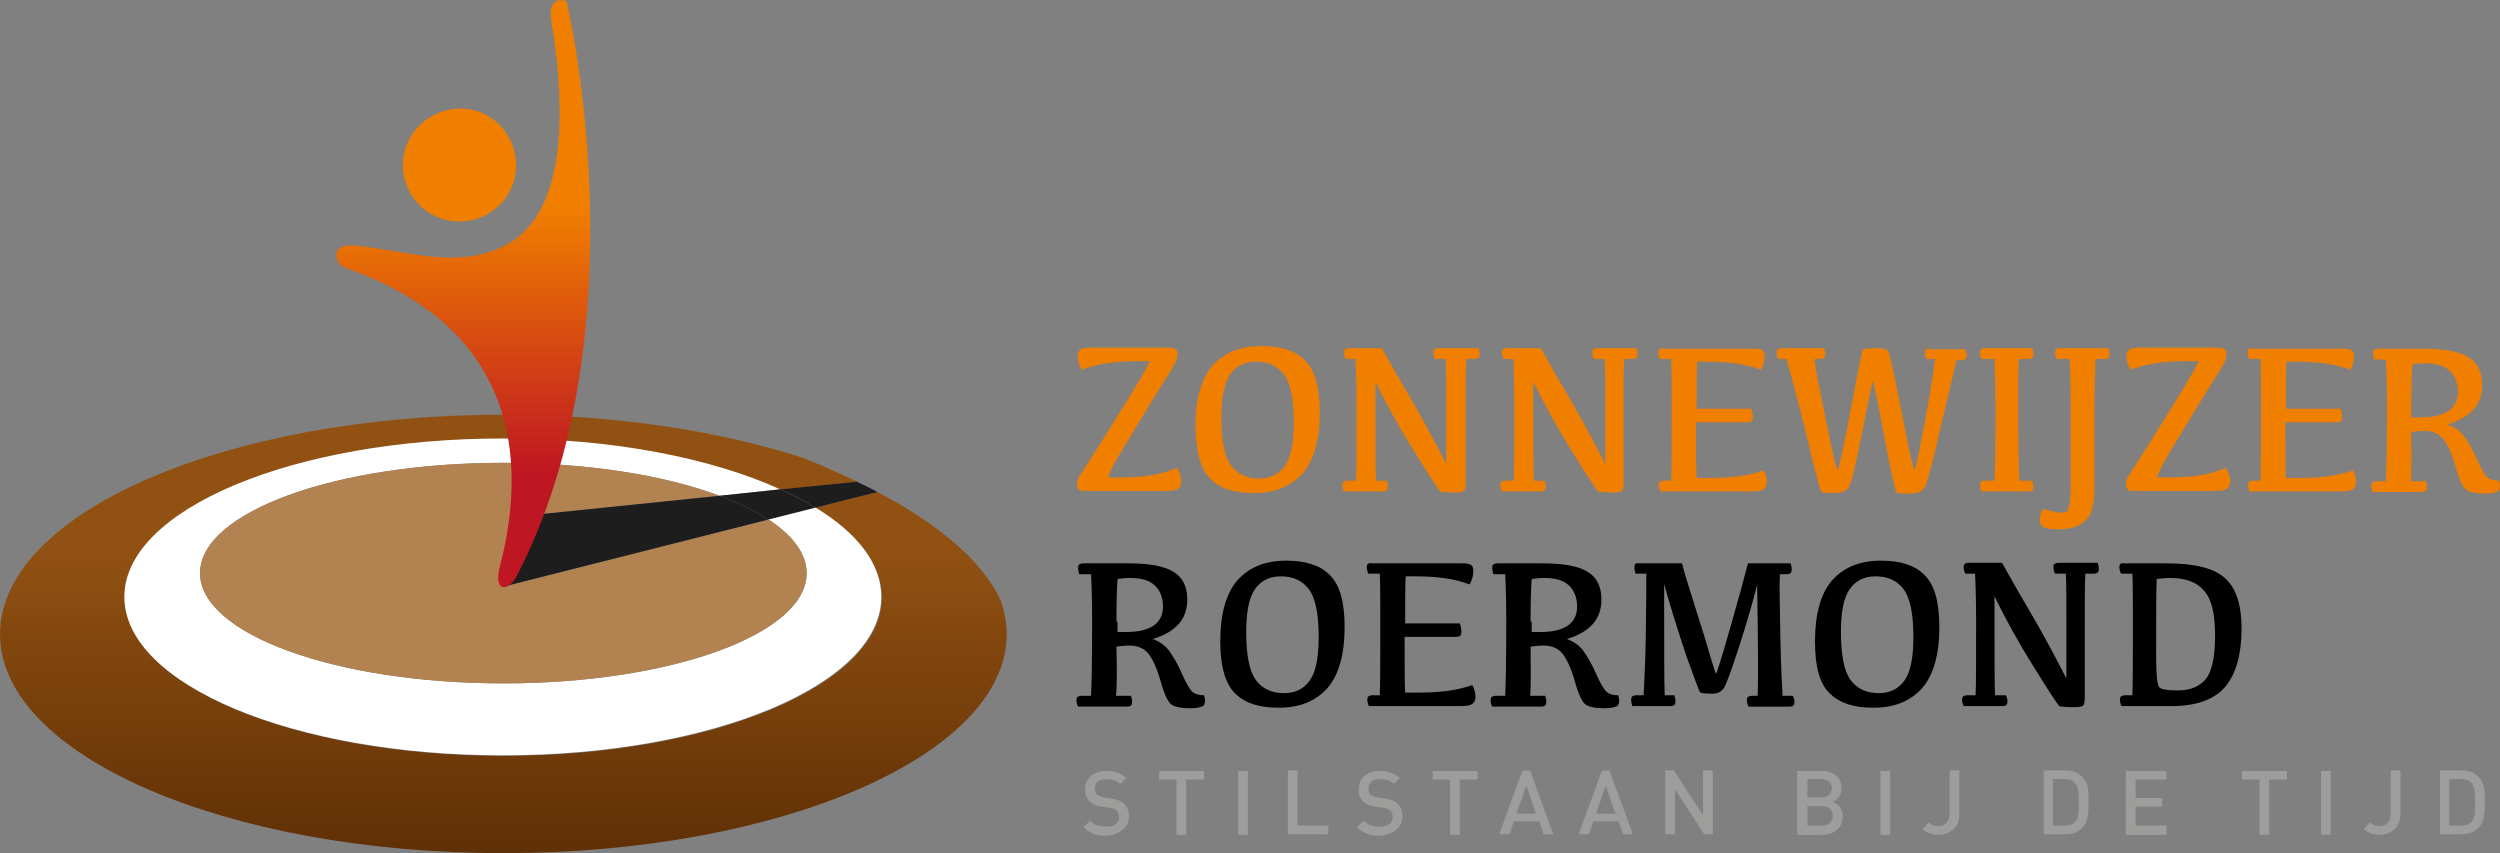 <?xml version="1.0" encoding="utf-8"?>
<!-- Generator: Adobe Illustrator 26.3.1, SVG Export Plug-In . SVG Version: 6.00 Build 0)  -->
<svg version="1.1" xmlns="http://www.w3.org/2000/svg" xmlns:xlink="http://www.w3.org/1999/xlink" x="0px" y="0px"
	 viewBox="0 0 462.4 157.8" style="enable-background:new 0 0 462.4 157.8;" xml:space="preserve">
<rect x="0" y="0" width="462.4" height="157.8" fill="#808080" stroke="none"/>
<style type="text/css">
	.st0{fill:url(#SVGID_1_);}
	.st1{fill:#FFFFFF;}
	.st2{fill:#B38251;}
	.st3{fill:#1C1D1C;}
	.st4{fill:#F07F00;}
	.st5{fill:#9D9D9C;}
	.st6{fill:url(#SVGID_00000176736242744859257420000012322776816755557792_);}
</style>
<g id="Laag_1">
	<g>
		<g>
			
				<linearGradient id="SVGID_1_" gradientUnits="userSpaceOnUse" x1="-40.557" y1="713.105" x2="-40.151" y2="713.105" gradientTransform="matrix(0 -222.639 -222.639 0 158858.109 -8842.037)">
				<stop  offset="0" style="stop-color:#4A2100"/>
				<stop  offset="4.931821e-02" style="stop-color:#4A2100"/>
				<stop  offset="0.937" style="stop-color:#915112"/>
				<stop  offset="1" style="stop-color:#915112"/>
			</linearGradient>
			<path class="st0" d="M162.3,91l-11.5,2.9c7.8,4.7,12.3,10.4,12.3,16.6c0,16.2-31.3,29.3-70,29.3c-38.7,0-70-13.1-70-29.3
				s31.3-29.3,70-29.3c20.3,0,38.5,3.6,51.3,9.4l14.2-1.5c-3.6-1.7-7-3.2-10-4.4c-15.5-5-34.7-8-55.4-8C41.7,76.7,0,94.9,0,117.3
				c0,22.4,41.7,40.5,93.1,40.5s93.1-18.2,93.1-40.5c0-2.1-0.4-4.2-1.1-6.2C181.3,102.8,171.8,96,162.3,91z"/>
			<path class="st1" d="M149.2,106c0,11.3-25.1,20.4-56.1,20.4c-31,0-56.1-9.1-56.1-20.4c0-11.3,25.1-20.4,56.1-20.4
				c15.7,0,29.9,2.3,40,6.1l11.2-1.2c-12.8-5.8-31-9.4-51.3-9.4c-38.7,0-70,13.1-70,29.3s31.3,29.3,70,29.3c38.7,0,70-13.1,70-29.3
				c0-6.2-4.5-11.9-12.3-16.6l-8.7,2.2C146.6,99,149.2,102.4,149.2,106z"/>
			<path class="st2" d="M37,106c0,11.3,25.1,20.4,56.1,20.4c31,0,56.1-9.1,56.1-20.4c0-3.6-2.6-7-7-9.9l-49,12.4L99,95.2l34.1-3.5
				c-10.2-3.8-24.4-6.1-40-6.1C62.1,85.6,37,94.7,37,106z"/>
			<path class="st3" d="M144.4,90.5c2.3,1,4.5,2.2,6.4,3.4l11.5-2.9c-1.3-0.7-2.5-1.3-3.8-1.9L144.4,90.5z"/>
			<path class="st3" d="M133.1,91.7c3.5,1.3,6.5,2.8,9,4.4l8.7-2.2c-1.9-1.2-4.1-2.3-6.4-3.4L133.1,91.7z"/>
			<path class="st3" d="M93.1,108.5l49-12.4c-2.5-1.6-5.5-3.1-9-4.4L99,95.2L93.1,108.5z"/>
		</g>
		<path d="M392.2,104.3c-0.1,0.1-0.2,0.3-0.2,0.6c0,0.4,0.1,0.8,0.3,1.2h2.1c0.1,1.8,0.1,4.7,0.1,8.7c0,7.4,0,12-0.1,13.8h-1.4
			c-0.3,0-0.5,0.1-0.7,0.2c-0.1,0.1-0.2,0.3-0.2,0.6c0,0.4,0.1,0.8,0.3,1.2l9.2,0c4.6,0,8-1.2,10-3.6c2-2.4,3-6,3-10.8
			c0-4.3-1-7.4-3-9.2c-2-1.9-5.6-2.8-10.8-2.8h-7.8C392.6,104.1,392.3,104.2,392.2,104.3 M407.7,109.3c1.4,1.6,2,4.3,2,8.3
			c0,3.9-0.6,6.6-1.7,8c-1.2,1.4-2.9,2.1-5.2,2.1c-2,0-3.2-0.2-3.5-0.7c-0.3-0.5-0.5-2.3-0.5-5.5c0-7.6,0-12.4,0.1-14.4
			c0.7-0.1,1.5-0.2,2.5-0.2C404.3,106.9,406.4,107.7,407.7,109.3 M363.4,104.3c-0.1,0.1-0.2,0.3-0.2,0.6c0,0.4,0.1,0.8,0.3,1.2h1.8
			c0.1,1.8,0.2,4.7,0.2,8.7c0,7.4,0,12-0.1,13.8h-1.6c-0.3,0-0.5,0.1-0.7,0.2c-0.1,0.1-0.2,0.3-0.2,0.6c0,0.4,0.1,0.8,0.3,1.2h7.2
			c0.3,0,0.6-0.1,0.7-0.2c0.1-0.1,0.2-0.4,0.2-0.7c0-0.4-0.1-0.7-0.3-1.1H369c-0.1-1.8-0.1-7.9-0.1-18.3c2,4.1,4.4,8.5,7.3,13.1
			c2.9,4.7,4.5,7.1,4.7,7.2c0.2,0.1,1.2,0.2,2.8,0.2c0.8,0,1.4-0.1,1.6-0.3c0.2-0.2,0.3-0.7,0.3-1.5v-14c0-4.1,0-7.1,0.1-8.9h1.6
			c0.3,0,0.5-0.1,0.7-0.2c0.1-0.1,0.2-0.4,0.2-0.7c0-0.4-0.1-0.7-0.2-1.1h-7.3c-0.3,0-0.5,0.1-0.7,0.2s-0.2,0.3-0.2,0.6
			c0,0.4,0.1,0.8,0.3,1.2h2c0.1,1.8,0.1,4.7,0.1,8.7v10.7c-2.2-4.3-4.2-8-6-11.1c-1.8-3.1-3.8-6.5-5.9-10.3H364
			C363.7,104.1,363.5,104.2,363.4,104.3 M342.1,109c1.1-1.6,2.7-2.4,4.8-2.4c2.3,0,4,0.8,5.2,2.4c1.2,1.6,1.8,4.5,1.8,8.9
			c0,3.6-0.5,6.3-1.6,7.9c-1.1,1.6-2.7,2.4-4.8,2.4c-2.3,0-4-0.8-5.2-2.4c-1.2-1.6-1.8-4.6-1.8-8.9C340.5,113.2,341,110.6,342.1,109
			 M338.5,128.3c1.8,1.8,4.5,2.6,8,2.6c3.9,0,6.8-1.2,9-3.6c2.1-2.4,3.2-6.2,3.2-11.3c0-4.7-0.9-7.9-2.8-9.7c-1.8-1.8-4.5-2.6-8-2.6
			c-3.9,0-6.8,1.2-9,3.6c-2.1,2.4-3.2,6.2-3.2,11.3C335.7,123.4,336.6,126.6,338.5,128.3 M302.5,104.3c-0.1,0.1-0.2,0.3-0.2,0.6
			c0,0.4,0.1,0.8,0.2,1.2h2c0,2.4,0,6.3-0.1,11.7c-0.1,5.4-0.3,9-0.4,10.8h-1.4c-0.3,0-0.5,0.1-0.7,0.2c-0.1,0.1-0.2,0.3-0.2,0.6
			c0,0.4,0.1,0.8,0.2,1.2h7.1c0.3,0,0.5-0.1,0.7-0.2c0.1-0.1,0.2-0.4,0.2-0.7c0-0.4-0.1-0.7-0.2-1.1h-1.8c-0.1-2.3-0.1-9.1-0.1-20.6
			c1.2,4.4,2.6,8.8,4.1,13.3c1.6,4.4,2.4,6.7,2.6,6.8c0.2,0.1,0.9,0.2,2.3,0.2c1,0,1.6-0.4,2.1-1.1c0.4-0.7,1.3-3.1,2.6-7.1
			c1.3-4,2.5-8,3.5-11.9c0.2,11.4,0.2,18.3,0.1,20.5H324c-0.3,0-0.5,0.1-0.7,0.2c-0.1,0.1-0.2,0.3-0.2,0.6c0,0.4,0.1,0.8,0.3,1.2
			h7.6c0.3,0,0.6-0.1,0.7-0.2c0.1-0.1,0.2-0.4,0.2-0.7c0-0.4-0.1-0.7-0.3-1.1h-1.9c-0.1-1.8-0.3-5.4-0.4-10.8
			c-0.1-5.4-0.2-9.3-0.1-11.7h1.3c0.3,0,0.5-0.1,0.7-0.2c0.1-0.1,0.2-0.4,0.2-0.7c0-0.4-0.1-0.7-0.2-1.1h-7.9
			c-0.6,2.4-1.7,6.4-3.3,12c-1.6,5.6-2.5,8.4-2.6,8.4c-0.1,0-0.4-1.1-1.1-3.3c-0.6-2.2-1.5-5-2.6-8.5c-1.1-3.5-2-6.3-2.6-8.6h-8
			C302.8,104.1,302.6,104.2,302.5,104.3 M283.1,119.6c0.8-0.1,1.6-0.2,2.4-0.2c1.5,0,2.7,0.5,3.5,1.5c0.8,1,1.6,2.7,2.3,5.2
			s1.4,3.9,2.1,4.3s1.8,0.6,3.3,0.6c1.3,0,2.2-0.2,2.5-0.5c0.3-0.3,0.4-1,0.1-1.9c-0.9,0-1.6-0.2-2.1-0.6c-0.5-0.4-1.2-1.6-2-3.4
			c-0.8-1.9-1.7-3.3-2.4-4.3c-0.8-1-1.8-1.7-3-2.1c4.3-1.3,6.4-3.7,6.4-7.3c0-2.3-0.8-4.1-2.5-5.1c-1.7-1.1-4.5-1.6-8.4-1.6h-8.4
			c-0.3,0-0.5,0.1-0.7,0.2c-0.1,0.1-0.2,0.3-0.2,0.6c0,0.4,0.1,0.8,0.2,1.2h2.2c0.1,1.8,0.2,4.7,0.2,8.7c0,7.4-0.1,12-0.2,13.8h-1.8
			c-0.3,0-0.5,0.1-0.7,0.2c-0.1,0.1-0.2,0.3-0.2,0.6c0,0.4,0.1,0.8,0.3,1.2h9.1c0.3,0,0.5-0.1,0.7-0.2c0.1-0.1,0.2-0.4,0.2-0.7
			c0-0.4-0.1-0.7-0.2-1.1h-2.8C283.2,127.1,283.1,124.1,283.1,119.6 M283.1,115c0-4.1,0.1-6.7,0.2-7.9c0.6-0.1,1.4-0.2,2.3-0.2
			c2,0,3.5,0.4,4.5,1.3c1,0.9,1.6,2.2,1.6,4c0,1.6-0.6,2.7-1.7,3.5c-1.2,0.8-2.9,1.2-5.1,1.2h-1.6V115z M253,104.3
			c-0.1,0.1-0.2,0.3-0.2,0.6c0,0.4,0.1,0.8,0.3,1.2h2.1c0.1,1.8,0.1,4.7,0.1,8.7c0,7.4,0,12-0.1,13.8h-1.4c-0.3,0-0.5,0.1-0.7,0.2
			c-0.1,0.1-0.2,0.3-0.2,0.6c0,0.4,0.1,0.8,0.3,1.2l16.8,0c1.2,0,1.9-0.1,2.3-0.4c0.4-0.3,0.6-0.7,0.6-1.3c0-0.8-0.2-1.5-0.6-2.2
			c-2.4,0.9-5.6,1.4-9.7,1.4h-2.7c-0.1-1.3-0.1-4.7-0.1-10.3h9.5c0.4,0,0.6-0.1,0.8-0.2c0.1-0.1,0.2-0.4,0.2-0.7
			c0-0.6-0.1-1.1-0.3-1.6h-10.1c0-4.3,0-7.2,0.1-8.7h1.7c4.3,0,7.6,0.5,10.1,1.5c0.5-0.8,0.7-1.7,0.7-2.4c0-0.6-0.1-1-0.4-1.2
			c-0.3-0.2-0.8-0.3-1.5-0.3h-16.6C253.4,104.1,253.1,104.2,253,104.3 M232.1,109c1.1-1.6,2.7-2.4,4.8-2.4c2.3,0,4,0.8,5.2,2.4
			c1.2,1.6,1.8,4.5,1.8,8.9c0,3.6-0.5,6.3-1.6,7.9c-1.1,1.6-2.7,2.4-4.8,2.4c-2.3,0-4-0.8-5.2-2.4c-1.2-1.6-1.8-4.6-1.8-8.9
			C230.5,113.2,231,110.6,232.1,109 M228.5,128.3c1.8,1.8,4.5,2.6,8,2.6c3.9,0,6.8-1.2,9-3.6c2.1-2.4,3.2-6.2,3.2-11.3
			c0-4.7-0.9-7.9-2.8-9.7c-1.8-1.8-4.5-2.6-8-2.6c-3.9,0-6.8,1.2-9,3.6c-2.1,2.4-3.2,6.2-3.2,11.3
			C225.7,123.4,226.7,126.6,228.5,128.3 M206.5,119.6c0.8-0.1,1.6-0.2,2.4-0.2c1.5,0,2.7,0.5,3.5,1.5c0.8,1,1.6,2.7,2.3,5.2
			s1.4,3.9,2.1,4.3c0.7,0.4,1.8,0.6,3.3,0.6c1.3,0,2.2-0.2,2.5-0.5c0.3-0.3,0.4-1,0.1-1.9c-0.9,0-1.6-0.2-2.1-0.6
			c-0.5-0.4-1.2-1.6-2-3.4c-0.8-1.9-1.7-3.3-2.4-4.3c-0.8-1-1.8-1.7-3-2.1c4.3-1.3,6.4-3.7,6.4-7.3c0-2.3-0.8-4.1-2.5-5.1
			c-1.7-1.1-4.5-1.6-8.4-1.6h-8.4c-0.3,0-0.5,0.1-0.7,0.2c-0.1,0.1-0.2,0.3-0.2,0.6c0,0.4,0.1,0.8,0.2,1.2h2.2
			c0.1,1.8,0.2,4.7,0.2,8.7c0,7.4-0.1,12-0.2,13.8h-1.8c-0.3,0-0.5,0.1-0.7,0.2c-0.1,0.1-0.2,0.3-0.2,0.6c0,0.4,0.1,0.8,0.3,1.2h9.1
			c0.3,0,0.5-0.1,0.7-0.2c0.1-0.1,0.2-0.4,0.2-0.7c0-0.4-0.1-0.7-0.2-1.1h-2.8C206.6,127.1,206.6,124.1,206.5,119.6 M206.5,115
			c0-4.1,0.1-6.7,0.2-7.9c0.6-0.1,1.4-0.2,2.3-0.2c2,0,3.5,0.4,4.5,1.3c1,0.9,1.6,2.2,1.6,4c0,1.6-0.6,2.7-1.7,3.5
			c-1.2,0.8-2.9,1.2-5.1,1.2h-1.6V115z"/>
		<path class="st4" d="M446,79.9c0.8-0.1,1.6-0.2,2.4-0.2c1.5,0,2.7,0.5,3.5,1.5c0.8,1,1.6,2.7,2.3,5.2c0.7,2.5,1.4,3.9,2.1,4.3
			c0.7,0.4,1.8,0.6,3.3,0.6c1.3,0,2.2-0.2,2.5-0.5c0.3-0.3,0.4-1,0.1-1.9c-0.9,0-1.6-0.2-2.1-0.6c-0.5-0.4-1.2-1.6-2-3.4
			c-0.8-1.9-1.7-3.3-2.4-4.3c-0.8-1-1.8-1.7-3-2.1c4.3-1.3,6.4-3.7,6.4-7.3c0-2.3-0.8-4.1-2.5-5.1c-1.7-1.1-4.5-1.6-8.4-1.6h-8.4
			c-0.3,0-0.5,0.1-0.7,0.2c-0.1,0.1-0.2,0.3-0.2,0.6c0,0.4,0.1,0.8,0.2,1.2h2.2c0.1,1.8,0.2,4.7,0.2,8.7c0,7.4-0.1,12-0.2,13.8h-1.8
			c-0.3,0-0.5,0.1-0.7,0.2c-0.1,0.1-0.2,0.3-0.2,0.6c0,0.4,0.1,0.8,0.3,1.2h9.1c0.3,0,0.5-0.1,0.7-0.2c0.1-0.1,0.2-0.4,0.2-0.7
			c0-0.4-0.1-0.7-0.2-1.1h-2.8C446.1,87.4,446,84.4,446,79.9 M446,75.3c0-4.1,0.1-6.7,0.2-7.9c0.6-0.1,1.4-0.2,2.3-0.2
			c2,0,3.5,0.4,4.5,1.3c1,0.9,1.6,2.2,1.6,4c0,1.6-0.6,2.7-1.7,3.5c-1.2,0.8-2.9,1.2-5.1,1.2H446V75.3z M415.9,64.6
			c-0.1,0.1-0.2,0.3-0.2,0.6c0,0.4,0.1,0.8,0.3,1.2h2.1c0.1,1.8,0.1,4.7,0.1,8.7c0,7.4,0,12-0.1,13.8h-1.4c-0.3,0-0.5,0.1-0.7,0.2
			c-0.1,0.1-0.2,0.3-0.2,0.6c0,0.4,0.1,0.8,0.3,1.2l16.8,0c1.2,0,1.9-0.1,2.3-0.4c0.4-0.3,0.6-0.7,0.6-1.3c0-0.8-0.2-1.5-0.6-2.2
			c-2.4,0.9-5.6,1.4-9.7,1.4h-2.7c-0.1-1.3-0.1-4.7-0.1-10.3h9.5c0.4,0,0.6-0.1,0.8-0.2c0.1-0.1,0.2-0.4,0.2-0.7
			c0-0.6-0.1-1.1-0.3-1.6h-10.1c0-4.3,0-7.2,0.1-8.7h1.7c4.3,0,7.6,0.5,10.1,1.5c0.5-0.8,0.7-1.7,0.7-2.4c0-0.6-0.1-1-0.4-1.2
			c-0.3-0.2-0.8-0.3-1.5-0.3h-16.6C416.2,64.4,416,64.4,415.9,64.6 M406.6,66.9c-0.4,1-1.4,2.7-2.9,5.2c-1.6,2.5-3.5,5.7-5.9,9.5
			c-2.4,3.8-3.8,5.9-4.1,6.4c-0.3,0.5-0.5,1-0.5,1.5c0,0.9,0.4,1.3,1.2,1.3h15.2c1.2,0,1.9-0.1,2.3-0.4c0.4-0.3,0.6-0.7,0.6-1.4
			c0-0.8-0.3-1.6-0.8-2.5c-2.6,1.2-5.9,1.8-10,1.8H399c0.1-0.7,1-2.5,2.7-5.3c1.7-2.8,3.5-5.8,5.4-8.9c1.9-3.1,3.2-5.1,3.8-6.1
			c0.6-1,0.9-1.8,0.9-2.4c0-0.5-0.1-0.8-0.3-1c-0.2-0.2-0.7-0.3-1.5-0.3h-14.4c-0.9,0-1.5,0.1-1.8,0.4c-0.4,0.3-0.5,0.7-0.5,1.2
			c0,0.8,0.3,1.7,0.8,2.5c2.7-1.1,6.1-1.6,10.4-1.6H406.6z M380.3,64.6c-0.1,0.1-0.2,0.3-0.2,0.6c0,0.4,0.1,0.8,0.3,1.2h2.4
			c0.1,1.8,0.2,4.7,0.2,8.7v14.6c0,3-0.3,4.7-0.9,5c-0.6,0.3-2,0.1-4.2-0.6c-0.4,0.6-0.6,1.3-0.6,2.1c0,0.6,0.2,1,0.6,1.3
			c0.4,0.2,1.2,0.4,2.5,0.4c2,0,3.4-0.3,4.4-0.9c1-0.6,1.7-1.4,2-2.5c0.4-1,0.6-2.5,0.6-4.5V75.3c0-4.1,0.1-7.1,0.2-8.9l1.7,0
			c0.3,0,0.5-0.1,0.7-0.2c0.1-0.1,0.2-0.4,0.2-0.7c0-0.4-0.1-0.7-0.2-1.1h-8.7C380.6,64.4,380.4,64.4,380.3,64.6 M366.4,64.6
			c-0.1,0.1-0.2,0.3-0.2,0.6c0,0.4,0.1,0.8,0.3,1.2h2.4c0.1,1.8,0.1,4.7,0.2,8.7c0,7.4-0.1,12-0.2,13.8h-1.8c-0.3,0-0.5,0.1-0.7,0.2
			c-0.1,0.1-0.2,0.3-0.2,0.6c0,0.4,0.1,0.8,0.3,1.2h8.7c0.3,0,0.5-0.1,0.7-0.2c0.1-0.1,0.2-0.4,0.2-0.7c0-0.4-0.1-0.7-0.2-1.1h-2.4
			c-0.1-1.8-0.2-6.3-0.2-13.6c0-4.1,0-7.1,0.1-8.9h1.8c0.3,0,0.5-0.1,0.7-0.2s0.2-0.4,0.2-0.7c0-0.4-0.1-0.7-0.2-1.1h-8.7
			C366.7,64.4,366.5,64.4,366.4,64.6 M356.2,64.6c-0.1,0.1-0.2,0.3-0.2,0.6c0,0.4,0.1,0.8,0.3,1.2h1.6c-0.2,2-0.8,5.9-1.9,11.7
			c-1.1,5.8-1.7,8.8-1.9,8.8c-0.2,0-1-3.6-2.4-10.8c-1.4-7.2-2.2-10.9-2.5-11.2c-0.3-0.3-0.8-0.5-1.6-0.5c-1.8,0-2.9,0.1-3,0.2
			c-0.2,0.1-0.9,3.9-2.3,11.2c-1.4,7.4-2.2,11.1-2.4,11.1c-0.2,0-0.9-2.9-2.1-8.8c-1.2-5.9-2-9.8-2.2-11.7h1.1
			c0.3,0,0.6-0.1,0.7-0.2c0.1-0.1,0.2-0.4,0.2-0.7c0-0.4-0.1-0.7-0.3-1.1h-7.8c-0.3,0-0.5,0.1-0.7,0.2c-0.1,0.1-0.2,0.3-0.2,0.6
			c0,0.4,0.1,0.8,0.3,1.2h1.5c0.7,2.3,2,7,3.7,14c1.7,7,2.6,10.5,2.8,10.6c0.2,0.1,1,0.2,2.5,0.2c1.3,0,2.2-0.4,2.6-1.2
			c0.5-0.8,1.3-4.3,2.5-10.4c1.2-6.1,1.9-9.2,1.9-9.2c0.1,0,0.8,3.4,2.1,10.3c1.3,6.9,2.1,10.3,2.3,10.4c0.2,0.1,1,0.2,2.6,0.2
			c1.3,0,2.2-0.4,2.6-1.2c0.5-0.8,1.4-4.3,2.8-10.4c1.4-6.1,2.5-10.5,3.1-13.1h1c0.3,0,0.6-0.1,0.7-0.2c0.1-0.1,0.2-0.4,0.2-0.7
			c0-0.4-0.1-0.7-0.3-1.1h-6.7C356.6,64.4,356.3,64.4,356.2,64.6 M306.9,64.6c-0.1,0.1-0.2,0.3-0.2,0.6c0,0.4,0.1,0.8,0.3,1.2h2.1
			c0.1,1.8,0.1,4.7,0.1,8.7c0,7.4,0,12-0.1,13.8h-1.4c-0.3,0-0.5,0.1-0.7,0.2c-0.1,0.1-0.2,0.3-0.2,0.6c0,0.4,0.1,0.8,0.3,1.2
			l16.8,0c1.2,0,1.9-0.1,2.3-0.4c0.4-0.3,0.6-0.7,0.6-1.3c0-0.8-0.2-1.5-0.6-2.2c-2.4,0.9-5.6,1.4-9.7,1.4h-2.7
			c-0.1-1.3-0.1-4.7-0.1-10.3h9.5c0.4,0,0.6-0.1,0.8-0.2c0.1-0.1,0.2-0.4,0.2-0.7c0-0.6-0.1-1.1-0.3-1.6h-10.1c0-4.3,0-7.2,0.1-8.7
			h1.7c4.3,0,7.6,0.5,10.1,1.5c0.5-0.8,0.7-1.7,0.7-2.4c0-0.6-0.1-1-0.4-1.2c-0.3-0.2-0.8-0.3-1.5-0.3h-16.6
			C307.2,64.4,307,64.4,306.9,64.6 M278,64.6c-0.1,0.1-0.2,0.3-0.2,0.6c0,0.4,0.1,0.8,0.3,1.2h1.8c0.1,1.8,0.2,4.7,0.2,8.7
			c0,7.4,0,12-0.1,13.8h-1.6c-0.3,0-0.5,0.1-0.7,0.2c-0.1,0.1-0.2,0.3-0.2,0.6c0,0.4,0.1,0.8,0.3,1.2h7.2c0.3,0,0.6-0.1,0.7-0.2
			c0.1-0.1,0.2-0.4,0.2-0.7c0-0.4-0.1-0.7-0.3-1.1h-1.9c-0.1-1.8-0.1-7.9-0.1-18.3c2,4.1,4.4,8.5,7.3,13.1c2.9,4.7,4.5,7.1,4.7,7.2
			c0.2,0.1,1.2,0.2,2.8,0.2c0.8,0,1.4-0.1,1.6-0.3c0.2-0.2,0.3-0.7,0.3-1.5v-14c0-4.1,0-7.1,0.1-8.9h1.6c0.3,0,0.5-0.1,0.7-0.2
			c0.1-0.1,0.2-0.4,0.2-0.7c0-0.4-0.1-0.7-0.2-1.1h-7.3c-0.3,0-0.5,0.1-0.7,0.2c-0.1,0.1-0.2,0.3-0.2,0.6c0,0.4,0.1,0.8,0.3,1.2h2
			c0.1,1.8,0.1,4.7,0.1,8.7v10.7c-2.2-4.3-4.2-8-6-11.1c-1.8-3.1-3.8-6.5-5.9-10.3h-6.2C278.4,64.4,278.2,64.4,278,64.6 M248.8,64.6
			c-0.1,0.1-0.2,0.3-0.2,0.6c0,0.4,0.1,0.8,0.3,1.2h1.8c0.1,1.8,0.2,4.7,0.2,8.7c0,7.4,0,12-0.1,13.8h-1.6c-0.3,0-0.5,0.1-0.7,0.2
			c-0.1,0.1-0.2,0.3-0.2,0.6c0,0.4,0.1,0.8,0.3,1.2h7.2c0.3,0,0.6-0.1,0.7-0.2c0.1-0.1,0.2-0.4,0.2-0.7c0-0.4-0.1-0.7-0.3-1.1h-1.9
			c-0.1-1.8-0.1-7.9-0.1-18.3c2,4.1,4.4,8.5,7.3,13.1c2.9,4.7,4.5,7.1,4.7,7.2c0.2,0.1,1.2,0.2,2.8,0.2c0.8,0,1.4-0.1,1.6-0.3
			c0.2-0.2,0.3-0.7,0.3-1.5v-14c0-4.1,0-7.1,0.1-8.9h1.6c0.3,0,0.5-0.1,0.7-0.2c0.1-0.1,0.2-0.4,0.2-0.7c0-0.4-0.1-0.7-0.2-1.1H266
			c-0.3,0-0.5,0.1-0.7,0.2c-0.1,0.1-0.2,0.3-0.2,0.6c0,0.4,0.1,0.8,0.3,1.2h2c0.1,1.8,0.1,4.7,0.1,8.7v10.7c-2.2-4.3-4.2-8-6-11.1
			s-3.8-6.5-5.9-10.3h-6.2C249.2,64.4,248.9,64.4,248.8,64.6 M227.5,69.3c1.1-1.6,2.7-2.4,4.8-2.4c2.3,0,4,0.8,5.2,2.4
			c1.2,1.6,1.8,4.5,1.8,8.9c0,3.6-0.5,6.3-1.6,7.9c-1.1,1.6-2.7,2.4-4.8,2.4c-2.3,0-4-0.8-5.2-2.4c-1.2-1.6-1.8-4.6-1.8-8.9
			C225.9,73.5,226.5,70.9,227.5,69.3 M223.9,88.6c1.8,1.8,4.5,2.6,8,2.6c3.9,0,6.8-1.2,9-3.6c2.1-2.4,3.2-6.2,3.2-11.3
			c0-4.7-0.9-7.9-2.8-9.7c-1.8-1.8-4.5-2.6-8-2.6c-3.9,0-6.8,1.2-9,3.6c-2.1,2.4-3.2,6.2-3.2,11.3C221.2,83.6,222.1,86.9,223.9,88.6
			 M212.6,66.9c-0.4,1-1.4,2.7-2.9,5.2c-1.6,2.5-3.5,5.7-5.9,9.5c-2.4,3.8-3.8,5.9-4.1,6.4c-0.3,0.5-0.5,1-0.5,1.5
			c0,0.9,0.4,1.3,1.2,1.3h15.2c1.2,0,1.9-0.1,2.3-0.4c0.4-0.3,0.6-0.7,0.6-1.4c0-0.8-0.3-1.6-0.8-2.5c-2.6,1.2-5.9,1.8-10,1.8H205
			c0.1-0.7,1-2.5,2.7-5.3c1.7-2.8,3.5-5.8,5.4-8.9c1.9-3.1,3.2-5.1,3.8-6.1c0.6-1,0.9-1.8,0.9-2.4c0-0.5-0.1-0.8-0.3-1
			c-0.2-0.2-0.7-0.3-1.5-0.3h-14.4c-0.9,0-1.5,0.1-1.8,0.4c-0.4,0.3-0.5,0.7-0.5,1.2c0,0.8,0.3,1.7,0.8,2.5
			c2.7-1.1,6.1-1.6,10.4-1.6H212.6z"/>
		<path class="st5" d="M457.8,148.4c0,1.8,0,2.8-0.6,3.5c-0.5,0.6-1.2,0.8-2,0.8H453v-8.6h2.2c0.8,0,1.5,0.2,2,0.8
			C457.7,145.6,457.8,146.7,457.8,148.4 M459.6,148.4c0-1.9,0-3.3-0.9-4.4c-0.8-1-1.9-1.5-3.3-1.5h-4.1v11.8h4.1
			c1.5,0,2.5-0.5,3.3-1.5C459.5,151.8,459.6,150.3,459.6,148.4 M444,150.6v-8.1h-1.8v7.9c0,1.5-0.8,2.4-2.1,2.4
			c-0.9,0-1.3-0.3-1.7-0.7l-1.2,1.2c0.8,0.8,1.7,1.1,2.9,1.1C442.2,154.4,444,153.1,444,150.6 M431.1,142.6h-1.8v11.8h1.8V142.6z
			 M423,144.2v-1.6h-8.3v1.6h3.2v10.2h1.8v-10.2H423z M400.7,154.3v-1.6H395v-3.5h4.9v-1.6H395v-3.4h5.7v-1.6h-7.5v11.8H400.7z
			 M384.5,148.4c0,1.8,0,2.8-0.6,3.5c-0.5,0.6-1.2,0.8-2,0.8h-2.2v-8.6h2.2c0.8,0,1.5,0.2,2,0.8
			C384.4,145.6,384.5,146.7,384.5,148.4 M386.3,148.4c0-1.9,0-3.3-0.9-4.4c-0.8-1-1.9-1.5-3.3-1.5h-4.1v11.8h4.1
			c1.5,0,2.5-0.5,3.3-1.5C386.2,151.8,386.3,150.3,386.3,148.4 M362.4,150.6v-8.1h-1.8v7.9c0,1.5-0.8,2.4-2.1,2.4
			c-0.9,0-1.3-0.3-1.7-0.7l-1.2,1.2c0.8,0.8,1.7,1.1,2.9,1.1C360.6,154.4,362.4,153.1,362.4,150.6 M349.6,142.6h-1.8v11.8h1.8V142.6
			z M338.8,145.8c0,1.1-0.8,1.7-1.9,1.7h-2.6v-3.4h2.6C338.1,144.2,338.8,144.8,338.8,145.8 M339,150.9c0,1-0.7,1.8-1.9,1.8h-2.8
			v-3.6h2.8C338.3,149.1,339,149.9,339,150.9 M340.8,151c0-1.5-0.9-2.4-1.8-2.7c0.8-0.3,1.6-1.2,1.6-2.5c0-2-1.4-3.2-3.6-3.2h-4.6
			v11.8h4.8C339.3,154.3,340.8,153.2,340.8,151 M316.8,154.3v-11.8H315v8.3l-5.4-8.3H308v11.8h1.8V146l5.4,8.3H316.8z M298.8,150.5
			h-3.6l1.8-5.2L298.8,150.5z M302,154.3l-4.3-11.8h-1.4l-4.3,11.8h1.9l0.8-2.4h4.7l0.8,2.4H302z M284.1,150.5h-3.6l1.8-5.2
			L284.1,150.5z M287.3,154.3l-4.3-11.8h-1.4l-4.3,11.8h1.9l0.8-2.4h4.7l0.8,2.4H287.3z M273.3,144.2v-1.6H265v1.6h3.2v10.2h1.8
			v-10.2H273.3z M259.4,151c0-1-0.3-1.8-1-2.4c-0.5-0.5-1.1-0.7-2.2-0.9l-1.4-0.2c-0.6-0.1-1-0.3-1.3-0.5c-0.3-0.3-0.4-0.7-0.4-1.1
			c0-1.1,0.7-1.8,2.1-1.8c1,0,1.9,0.2,2.6,0.9l1.1-1.1c-1-0.9-2.1-1.3-3.7-1.3c-2.4,0-3.9,1.4-3.9,3.4c0,1,0.3,1.7,0.9,2.3
			c0.5,0.5,1.3,0.8,2.2,0.9l1.4,0.2c0.6,0.1,1,0.2,1.3,0.5c0.3,0.3,0.5,0.7,0.5,1.2c0,1.2-0.9,1.8-2.4,1.8c-1.2,0-2.2-0.3-3-1.1
			l-1.2,1.2c1.1,1.1,2.4,1.6,4.2,1.6C257.6,154.4,259.4,153.1,259.4,151 M245.7,154.3v-1.6H240v-10.2h-1.8v11.8H245.7z M230.8,142.6
			H229v11.8h1.8V142.6z M222.7,144.2v-1.6h-8.3v1.6h3.2v10.2h1.8v-10.2H222.7z M208.8,151c0-1-0.3-1.8-1-2.4
			c-0.5-0.5-1.1-0.7-2.2-0.9l-1.4-0.2c-0.6-0.1-1-0.3-1.3-0.5c-0.3-0.3-0.4-0.7-0.4-1.1c0-1.1,0.7-1.8,2.1-1.8c1,0,1.9,0.2,2.6,0.9
			l1.1-1.1c-1-0.9-2.1-1.3-3.7-1.3c-2.4,0-3.9,1.4-3.9,3.4c0,1,0.3,1.7,0.9,2.3c0.5,0.5,1.3,0.8,2.2,0.9l1.4,0.2
			c0.6,0.1,1,0.2,1.3,0.5c0.3,0.3,0.5,0.7,0.5,1.2c0,1.2-0.9,1.8-2.4,1.8c-1.2,0-2.2-0.3-3-1.1l-1.2,1.2c1.1,1.1,2.4,1.6,4.2,1.6
			C207,154.4,208.8,153.1,208.8,151"/>
	</g>
	<g>
		<path class="st4" d="M94.9,27.1c1.9,5.5-1,11.4-6.5,13.3C83,42.3,77,39.4,75.1,34c-1.9-5.5,1-11.4,6.5-13.3
			C87.1,18.7,93,21.6,94.9,27.1"/>
	</g>
	<g>
		
			<linearGradient id="SVGID_00000087386000236840287060000003220002949022049941_" gradientUnits="userSpaceOnUse" x1="85.648" y1="38.251" x2="85.648" y2="108.811">
			<stop  offset="0" style="stop-color:#F07F00"/>
			<stop  offset="0.703" style="stop-color:#BE1622"/>
		</linearGradient>
		<path style="fill:url(#SVGID_00000087386000236840287060000003220002949022049941_);" d="M92.5,104.6c-1.4,5.3,1.7,4.6,3,2.1
			c23.8-45.8,9.3-106.5,9.3-106.5S101.1-1.2,102,4c1.9,11.7,3.9,32.8-6.8,40.3c-9.3,6.5-21.3,1.6-30,1.1c-4.1-0.3-3.5,3.4-1.2,4.2
			C98.5,61.6,96.5,89.2,92.5,104.6"/>
	</g>
</g>
<g id="Laag_2">
</g>
</svg>
